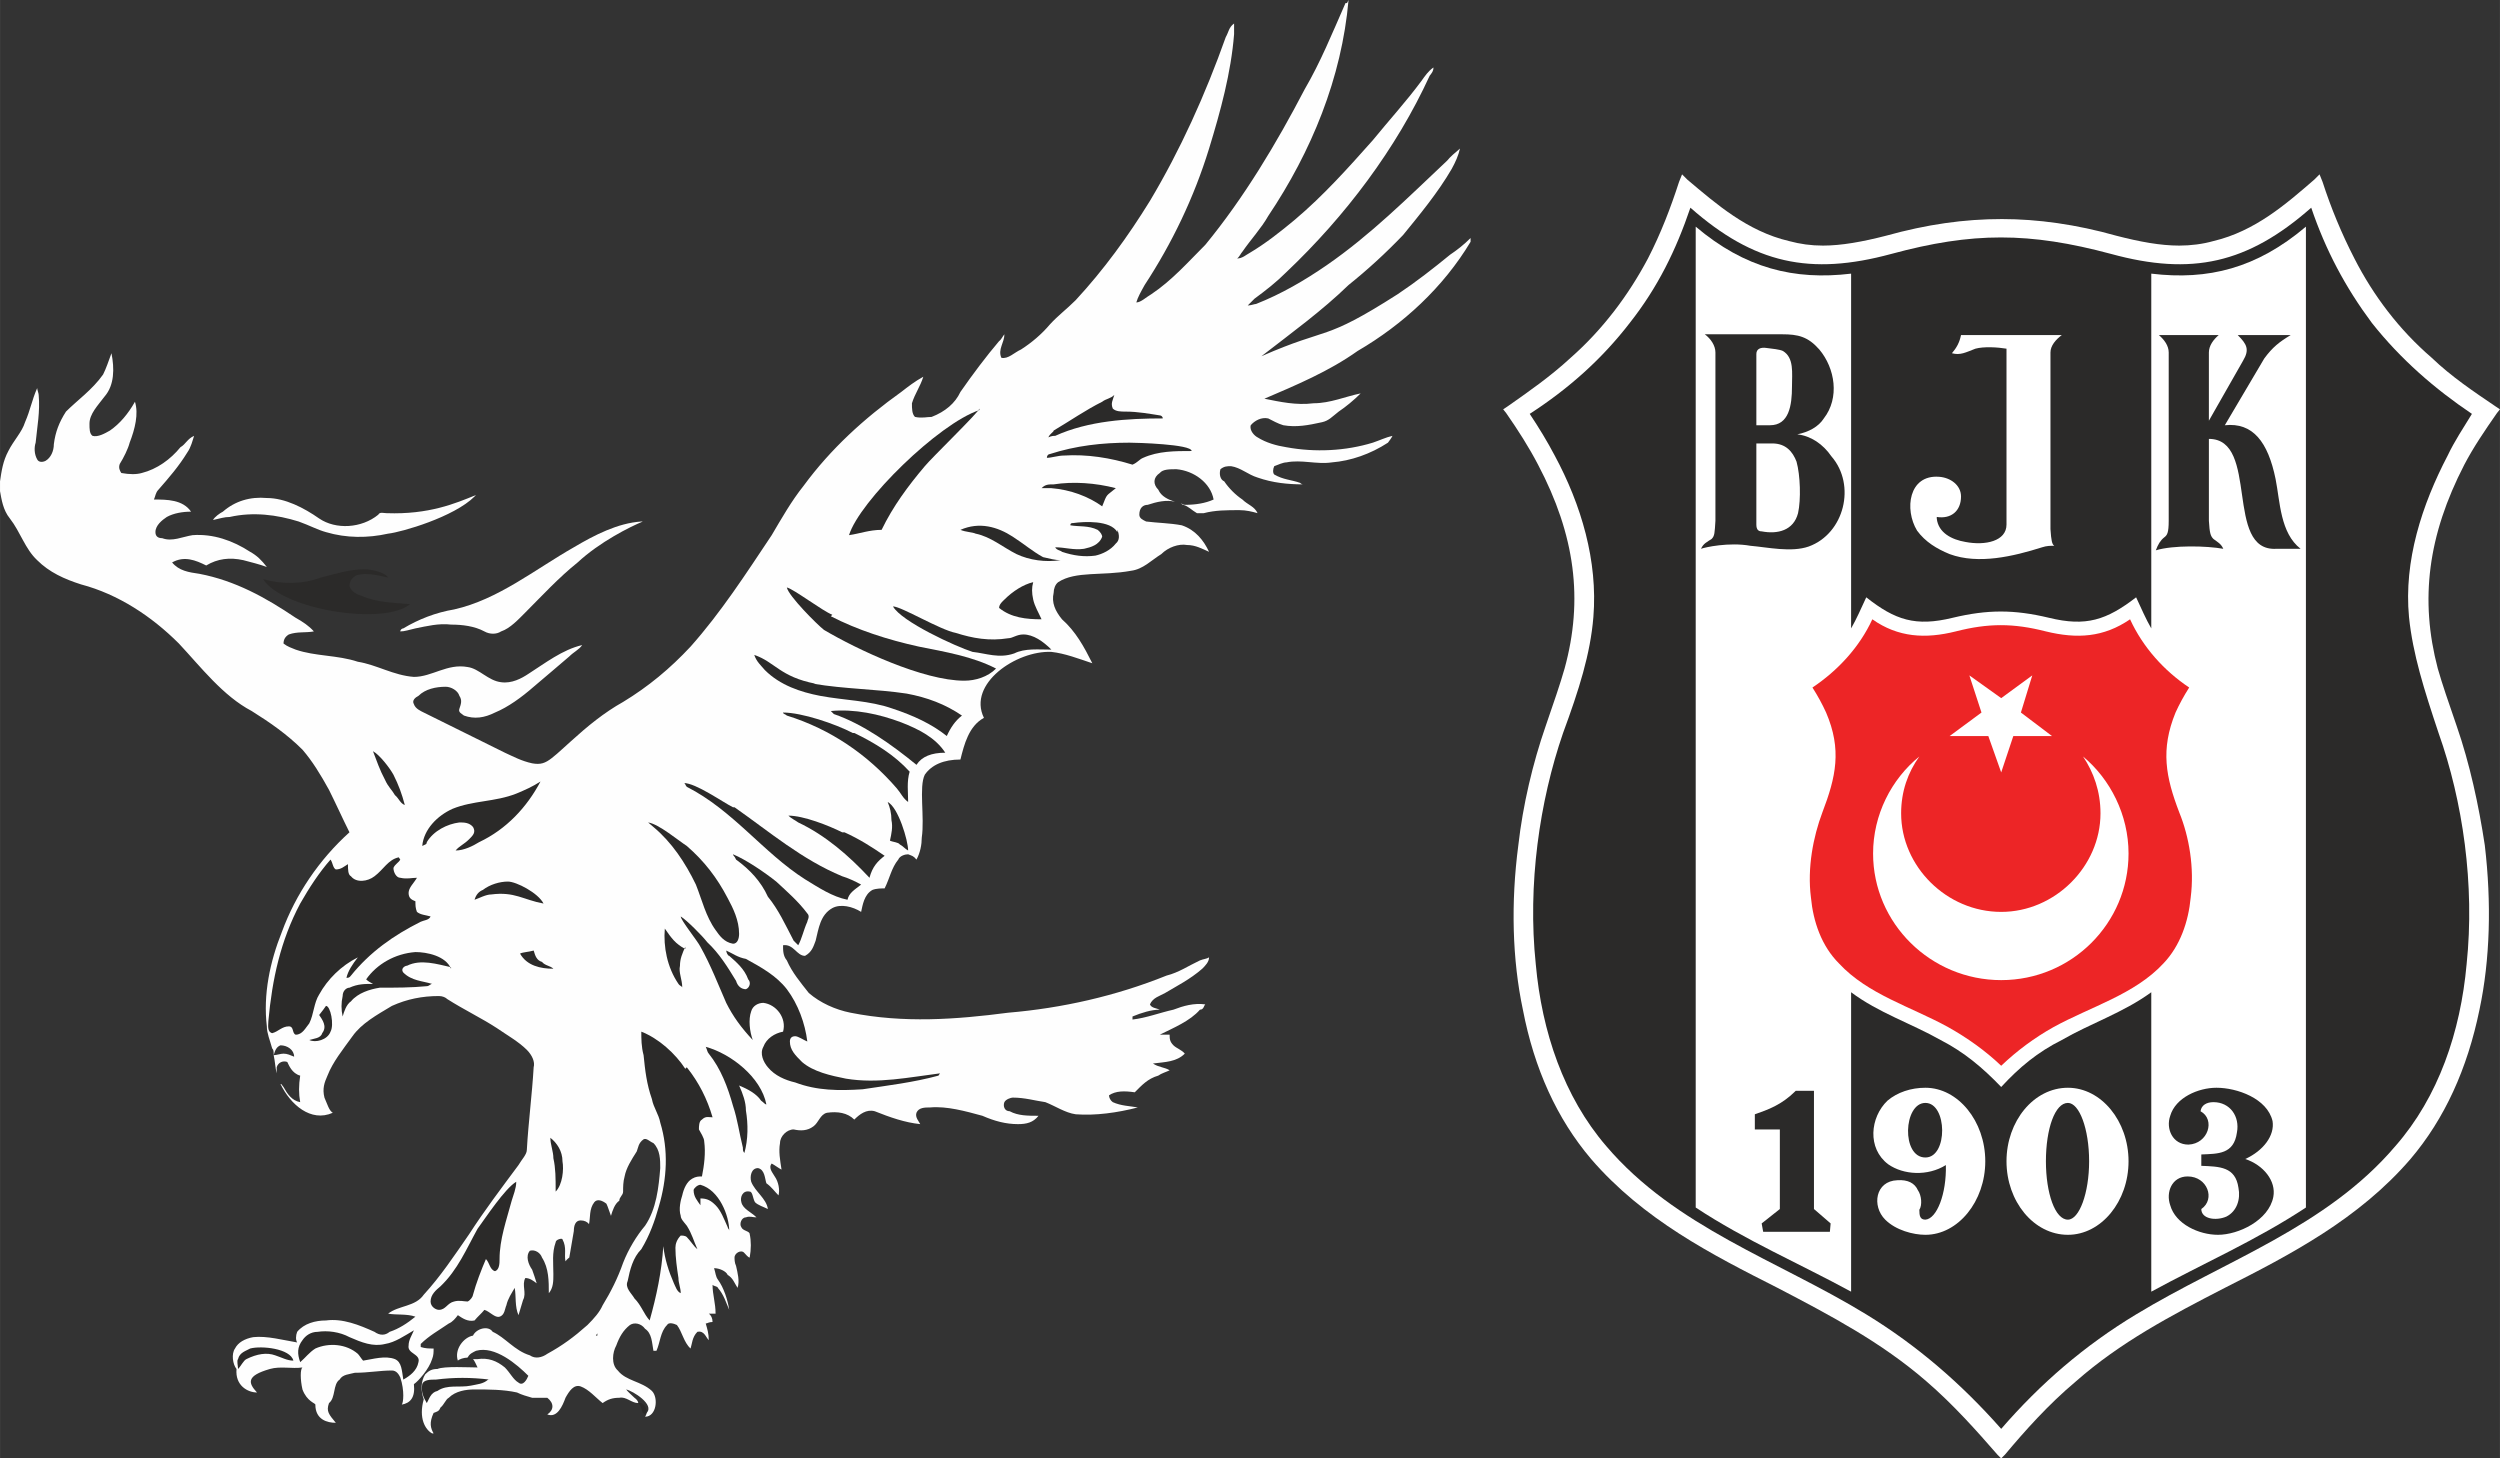 <?xml version="1.0" encoding="UTF-8"?>
<!DOCTYPE svg PUBLIC "-//W3C//DTD SVG 1.1//EN" "http://www.w3.org/Graphics/SVG/1.1/DTD/svg11.dtd">
<!-- Creator: CorelDRAW X8 -->
<svg xmlns="http://www.w3.org/2000/svg" xml:space="preserve" width="32.782mm" height="19.124mm" version="1.1" style="shape-rendering:geometricPrecision; text-rendering:geometricPrecision; image-rendering:optimizeQuality; fill-rule:evenodd; clip-rule:evenodd"
viewBox="0 0 3298 1924"
 xmlns:xlink="http://www.w3.org/1999/xlink">
 <rect x="0" y="0" width="3298" height="1924" fill="#333333" stroke="none"/>
 <defs>
  <style type="text/css">
   <![CDATA[
    .fil3 {fill:#2B2A29}
    .fil4 {fill:#ED2526}
    .fil2 {fill:white}
    .fil0 {fill:#2B2A29;fill-rule:nonzero}
    .fil1 {fill:#FEFEFE;fill-rule:nonzero}
   ]]>
  </style>
 </defs>
 <g id="Katman_x0020_1">
  <g id="_503411003792">
   <path class="fil0" d="M298 788c18,5 34,12 49,23 -9,4 -17,6 -17,15 0,11 8,20 15,27 20,20 45,33 69,45 5,4 11,4 16,11 -14,-3 -25,-9 -38,-11 -29,-14 -54,-32 -76,-56 -15,-20 -27,-45 -51,-56 -2,-4 -9,-4 -9,-9 13,3 29,7 42,11l0 0 0 0z"/>
   <path class="fil1" d="M897 886c-13,18 -28,36 -46,49 -9,9 -18,14 -27,23 -13,15 -13,40 -29,58 -4,6 -13,9 -18,15 -9,14 -15,29 -24,42 -2,3 -5,7 -9,9 -16,3 -31,3 -45,12 -6,2 -9,13 -2,17 7,5 18,7 27,7 22,4 49,4 73,4 0,0 0,3 0,3 -9,4 -18,4 -24,9 -43,9 -87,9 -127,-7 -5,-2 -7,-2 -9,-5 7,-4 16,-6 22,-11 27,-13 47,-31 60,-58 0,-2 3,-4 5,-4 35,-18 62,-51 82,-87 2,-9 11,-13 18,-18 24,-20 49,-40 71,-60 7,-9 7,-4 2,2l0 0 0 0z"/>
   <path class="fil0" d="M454 938c25,9 43,24 58,42 5,7 11,13 11,22 0,-2 -4,-4 -4,-6 -18,-20 -40,-34 -65,-41 -15,-4 -29,-8 -40,-17 -6,-5 -11,-7 -15,-14 17,0 40,7 55,14z"/>
   <path class="fil1" d="M753 1450c13,15 29,31 42,47 2,4 7,6 9,11 -9,0 -18,-5 -27,0 -2,2 -6,2 -2,6 7,3 16,7 20,16 -7,-2 -13,-2 -18,2 -9,16 -6,31 -11,47 -7,18 -22,33 -40,36 -2,-3 -4,-5 -7,-5 -4,0 -9,2 -11,7 -6,7 -9,15 -13,24 -7,-2 -11,-2 -18,0 4,-11 9,-20 11,-31 9,-33 18,-67 20,-102 0,-23 2,-45 9,-67 2,-5 2,-9 7,-11 9,-5 24,13 31,20l-2 0 0 0z"/>
   <path class="fil1" d="M777 1777c2,7 11,5 16,7 -5,4 -11,11 -11,18 4,9 13,13 18,20 4,4 4,9 4,13 -7,-2 -13,-7 -20,-9 -13,-4 -27,-6 -40,-2 -9,2 -11,11 -14,18 -13,-2 -26,-16 -26,-31 6,2 13,9 22,4 11,-4 18,-15 25,-24 6,-14 20,-25 35,-29 -4,4 -11,9 -9,15z"/>
   <path class="fil1" d="M628 653c-27,11 -62,26 -118,24 -4,0 -9,-2 -11,2 -22,18 -56,20 -78,5 -20,-14 -45,-27 -69,-27 -22,-2 -42,4 -58,18 -4,2 -11,7 -13,11 9,-2 15,-4 22,-4 31,-7 62,-3 91,6 14,5 25,11 36,14 27,8 55,8 82,2 18,-2 87,-22 114,-49l2 -2 0 0z"/>
   <path class="fil1" d="M846 688c-31,2 -62,18 -89,34 -51,29 -100,69 -158,82 -24,4 -47,13 -67,25 -2,0 -4,2 -4,4 6,0 11,-2 20,-4 15,-3 31,-7 47,-5 15,0 31,2 44,9 7,4 16,4 22,0 12,-4 23,-16 32,-25 22,-22 44,-46 69,-66 29,-27 69,-47 86,-54l-2 0z"/>
   <path class="fil0" d="M481 751c-20,0 -38,6 -58,11 -24,9 -51,9 -76,2 25,40 159,62 194,33 -22,-2 -44,-2 -64,-11 -7,-2 -14,-6 -16,-13 0,-7 4,-11 9,-14 13,-4 29,0 42,3 -4,-7 -22,-11 -31,-11l0 0z"/>
   <path class="fil1" d="M1779 0l0 0c-9,103 -49,200 -106,285 -9,16 -23,31 -34,47 -2,2 -4,7 -7,9 7,0 12,-5 16,-7 22,-13 42,-29 60,-44 38,-32 71,-69 103,-105 22,-27 44,-51 64,-78 5,-7 9,-13 16,-18 0,5 -2,7 -5,11 -44,96 -111,185 -189,259 -13,13 -27,24 -42,35 -5,5 -7,7 -9,9 4,0 9,-2 11,-2 33,-13 64,-31 93,-51 58,-40 107,-89 159,-138 4,-5 11,-11 17,-16 -2,9 -6,18 -11,27 -18,31 -42,60 -64,87 -23,24 -47,46 -72,66 -35,34 -75,63 -115,94 91,-40 80,-18 180,-82 24,-16 47,-34 69,-52 9,-6 18,-13 27,-22l0 5c-36,60 -89,109 -149,144 -38,27 -81,45 -123,63 20,4 42,9 65,6 22,0 42,-9 62,-13 -9,9 -20,18 -29,24 -9,7 -13,12 -22,14 -18,4 -34,7 -51,4 -7,-2 -14,-6 -20,-9 -9,-2 -18,3 -23,9 -2,7 5,14 9,16 11,7 25,11 38,13 38,7 78,5 114,-6 9,-3 17,-7 26,-9 -2,4 -4,6 -6,9 -23,15 -49,24 -74,26 -20,3 -40,-4 -60,0 -4,0 -11,3 -16,5 -2,4 -2,9 0,11 12,7 23,7 34,11 0,0 2,2 4,2 -20,0 -40,-2 -60,-9 -13,-4 -22,-13 -35,-15 -5,0 -9,0 -14,4 -2,7 0,14 5,16 6,9 15,18 24,24 7,7 16,9 20,18 -7,-2 -15,-4 -24,-4 -16,0 -32,0 -47,4 -5,0 -7,0 -9,0 -7,-4 -11,-9 -18,-11 -2,0 -2,-2 -4,-2 2,0 4,2 6,2 14,0 27,-2 38,-7 -4,-22 -26,-38 -49,-40 -9,0 -18,0 -22,5 -9,6 -9,15 -2,22 4,9 13,13 22,16 -11,-3 -24,0 -36,4 -6,0 -11,4 -11,13 0,5 5,7 9,9 16,2 31,2 47,5 18,6 29,20 36,35 -9,-4 -18,-9 -29,-9 -11,-2 -25,3 -34,12 -13,8 -24,20 -40,22 -38,7 -73,0 -96,15 -4,3 -6,9 -6,14 -3,13 2,24 11,35 18,16 29,36 40,58 -18,-6 -36,-13 -54,-15 -46,-2 -111,42 -89,87 -20,11 -26,35 -31,55 -22,0 -38,7 -47,20 -8,16 0,56 -4,83 0,9 -2,20 -7,29 -4,-5 -6,-5 -11,-7 -4,0 -11,2 -13,7 -9,11 -11,24 -18,38 -4,0 -11,0 -16,2 -11,6 -13,20 -15,29 -11,-7 -27,-11 -38,-5 -16,9 -18,27 -22,43 -3,8 -5,15 -14,20 -11,0 -15,-16 -29,-14 0,7 0,14 5,20 7,16 18,29 29,43 15,13 35,22 55,26 70,14 139,9 208,0 71,-6 142,-22 209,-49 16,-4 29,-13 44,-20 5,-2 9,-2 12,-4 0,6 -5,11 -9,15 -16,14 -34,23 -49,32 -7,4 -16,6 -20,15 2,5 9,5 13,7 -11,0 -24,4 -36,9 0,2 0,4 0,4 18,-2 36,-9 54,-13 13,-5 27,-9 42,-7 -2,2 -2,7 -7,7 -13,15 -35,24 -53,33 4,0 9,0 13,0 0,5 0,9 5,14 4,4 11,6 15,11 -11,11 -26,11 -42,13 7,5 16,5 22,9 -4,2 -11,4 -15,7 -14,4 -22,13 -31,22 -14,-2 -25,-2 -34,4 0,3 2,7 5,9 11,5 22,5 33,7 -27,7 -56,11 -82,9 -14,-2 -27,-11 -40,-16 -14,-2 -27,-6 -43,-6 -2,0 -9,2 -11,6 -2,5 0,12 7,12 11,6 24,6 38,6 -7,9 -16,11 -27,11 -16,0 -31,-4 -47,-11 -22,-6 -47,-13 -69,-11 -7,0 -15,0 -18,7 -2,6 3,11 5,15 -20,-2 -40,-9 -60,-17 -11,-3 -20,4 -27,11 -9,-9 -22,-11 -36,-9 -9,2 -11,13 -18,18 -8,6 -17,6 -26,4 -9,0 -18,9 -18,18 -2,11 0,22 2,35 -4,-2 -9,-6 -13,-8 -5,6 2,13 4,17 5,7 7,18 5,25 -5,-5 -9,-11 -16,-16 -2,-6 -2,-18 -11,-20 -9,0 -11,11 -9,18 5,13 20,22 22,36 -6,-3 -13,-5 -17,-9 -3,-5 -3,-14 -7,-14 -9,-2 -13,7 -11,14 2,9 13,13 20,20 -5,0 -9,-2 -14,0 -6,0 -9,9 -6,13 2,5 11,5 11,9 2,9 2,20 0,31 -2,0 -5,-4 -7,-6 -4,-5 -13,0 -13,6 0,2 0,7 2,11 2,9 5,20 2,29 -4,-6 -6,-13 -13,-17 -2,-5 -11,-9 -18,-9 2,6 2,11 5,15 8,11 13,27 15,40 -4,-9 -7,-20 -15,-29 0,-2 -5,-2 -7,-4 0,13 4,24 4,38 -2,0 -4,0 -9,0 3,2 5,6 5,11 -5,0 -7,2 -9,2 2,7 4,13 4,22 -4,-4 -6,-13 -15,-11 -7,7 -7,16 -9,22 -9,-8 -11,-22 -18,-31 -4,-2 -11,-4 -13,0 -9,9 -9,23 -14,34 -2,0 -2,0 -4,0 -2,-11 -2,-23 -11,-29 -5,-7 -14,-9 -20,-5 -9,7 -14,16 -18,27 -5,9 -7,25 2,33 11,14 31,14 45,27 9,9 6,34 -9,34 0,0 2,-3 2,-5 11,-11 -18,-29 -27,-31 3,4 7,7 11,11 3,2 5,5 5,7 -9,0 -16,-9 -25,-7 -9,0 -15,2 -22,7 -9,-7 -18,-18 -29,-22 -9,-3 -15,6 -20,15 -4,11 -11,27 -24,22 9,-6 9,-15 0,-22 -5,0 -14,0 -20,0 -7,-2 -14,-4 -20,-7 -18,-4 -38,-4 -56,-4 -11,0 -25,2 -34,11 -4,2 -6,9 -11,13 -2,5 -4,5 -9,7 -6,13 -4,20 0,27l-2 0c-9,-5 -18,-20 -11,-45 -4,-11 -4,-24 2,-33 5,-5 9,-7 16,-7 9,-4 42,-2 53,-2 -2,-4 -4,-9 -6,-11 2,0 4,0 6,0 14,-2 25,2 36,11 7,7 11,16 18,20 6,5 11,-4 13,-9 -15,-15 -44,-40 -69,-33 -4,2 -9,4 -11,9 -5,0 -11,2 -13,4 -5,-15 8,-31 20,-33 4,-9 20,-14 26,-5 16,7 29,25 49,31 7,5 16,3 23,-2 20,-11 35,-22 53,-38 9,-9 16,-17 20,-26 11,-18 20,-36 27,-56 7,-18 18,-36 29,-49 15,-22 18,-51 20,-76 0,-11 0,-24 -9,-33 -5,-2 -9,-7 -13,-5 -7,5 -7,11 -9,16 -7,11 -14,22 -16,33 -2,7 -2,14 -2,20 0,5 -5,7 -5,12 -6,4 -9,13 -11,20 -2,-5 -4,-12 -6,-16 -5,-4 -12,-7 -16,-2 -7,9 -5,20 -7,29 -2,-3 -6,-5 -11,-5 -7,0 -9,7 -9,14 -2,11 -4,24 -6,35 0,0 -3,2 -5,5 -2,-9 2,-18 -4,-29 0,-2 -9,0 -9,4 -5,14 -3,27 -3,42 0,9 0,18 -6,25 0,-16 0,-33 -9,-47 -2,-6 -9,-11 -16,-9 -6,7 -2,18 3,25 2,6 4,11 6,18 -4,-3 -9,-7 -15,-7 -5,9 2,20 -3,29 -2,7 -4,13 -6,20 -5,-11 -3,-25 -5,-36 -4,7 -9,14 -11,23 -2,4 -2,13 -9,15 -6,2 -13,-7 -20,-9 -4,5 -9,9 -13,14 -9,2 -16,-3 -22,-7 -3,4 -7,9 -12,11 -13,9 -26,16 -37,27 0,2 0,2 0,4 6,2 11,2 17,2 0,5 0,9 -2,14 -4,13 -18,29 -24,33 2,18 -5,25 -16,27 2,-2 4,-18 -2,-36 -2,-4 -5,-9 -11,-9 -16,0 -31,3 -49,3 -7,2 -16,2 -20,9 -9,6 -5,24 -14,31 -4,11 0,15 9,26 -11,0 -27,-4 -27,-24 0,-2 -11,-4 -17,-20 -3,-13 -3,-27 0,-29 -14,2 -29,-2 -43,2 -31,9 -29,18 -17,31 -12,0 -29,-9 -27,-31 -5,-6 -7,-20 -2,-27 4,-8 13,-13 24,-15 18,-2 40,4 58,7 -2,-3 -2,-9 0,-14 9,-11 24,-15 38,-15 22,-3 44,6 64,15 7,5 14,5 20,0 12,-4 23,-11 34,-20 -11,-4 -25,-2 -36,-4 14,-11 36,-9 47,-25 22,-24 40,-51 60,-80 20,-31 42,-60 65,-91 4,-7 11,-14 11,-20 2,-36 7,-74 9,-109 2,-7 -2,-16 -9,-23 -11,-11 -27,-20 -40,-29 -20,-13 -43,-24 -65,-38 -2,-2 -6,-4 -11,-4 -22,0 -42,4 -62,13 -20,12 -40,23 -52,40 -13,18 -26,34 -33,52 -4,9 -7,17 -4,29 4,9 6,17 11,20 -29,13 -56,-11 -69,-38 2,0 2,2 4,4 5,9 11,18 22,20 -2,-11 -2,-22 0,-35 -11,-3 -15,-14 -17,-18 -5,-2 -12,0 -14,7 0,2 0,4 0,8 -2,-8 -2,-15 -4,-24 4,0 9,-2 13,-2 5,0 9,2 14,4 0,-9 -9,-15 -18,-15 -5,2 -7,6 -9,13 0,-5 0,-7 -2,-9 -3,-11 -7,-20 -7,-29 -5,-42 4,-85 20,-125 18,-49 49,-95 89,-131 -9,-18 -18,-38 -27,-56 -11,-20 -22,-38 -35,-53 -20,-20 -43,-36 -67,-51 -38,-20 -67,-58 -96,-89 -36,-36 -80,-65 -129,-78 -22,-7 -42,-16 -58,-32 -16,-15 -22,-37 -36,-55 -9,-11 -11,-25 -13,-36l0 -13c2,-14 4,-27 11,-40 7,-14 18,-25 22,-38 7,-16 9,-29 16,-45 0,2 2,7 2,9 2,22 -2,42 -4,63 -2,6 -2,15 2,22 2,4 7,4 11,2 7,-4 11,-13 11,-22 2,-16 7,-29 16,-43 15,-15 35,-29 49,-49 4,-8 7,-17 11,-28 4,20 4,42 -9,57 -9,12 -20,23 -20,36 0,7 0,13 4,16 7,2 16,-3 23,-7 13,-9 24,-22 33,-38 5,16 0,36 -7,54 -2,8 -8,20 -13,28 -2,5 0,9 2,12 11,2 20,2 27,0 20,-5 38,-18 51,-34 7,-4 9,-11 18,-15 -2,6 -4,15 -9,22 -11,18 -24,33 -38,49 -4,4 -4,9 -6,13 17,0 38,0 49,16 -11,0 -23,2 -32,7 -6,4 -15,11 -15,20 0,6 4,8 9,8 13,5 27,-2 40,-4 27,-2 53,7 76,22 9,5 15,11 22,20 -11,-4 -20,-6 -31,-9 -18,-4 -34,-2 -49,7 -14,-7 -29,-13 -45,-4 9,11 22,13 36,15 47,9 87,31 127,58 9,5 18,11 24,18 -11,2 -22,0 -33,4 -5,3 -7,7 -7,12 5,4 11,6 16,8 26,9 55,7 82,16 25,4 47,18 74,20 24,0 44,-18 71,-13 15,2 27,18 44,20 14,2 27,-5 36,-11 22,-14 45,-32 71,-38 -4,6 -11,9 -17,15 -16,14 -32,27 -47,40 -16,14 -34,27 -51,34 -14,7 -27,9 -41,4 -2,-2 -8,-4 -6,-9 2,-6 4,-11 0,-17 -2,-7 -11,-12 -18,-12 -13,0 -27,3 -36,12 -4,2 -9,6 -6,11 2,6 9,9 13,11 36,18 71,35 107,53 11,5 22,11 36,14 11,2 17,0 26,-7 9,-7 18,-16 25,-22 22,-20 44,-38 69,-52 33,-20 62,-44 89,-73 40,-45 73,-96 107,-147 13,-22 26,-45 42,-65 36,-49 80,-89 129,-124 9,-7 18,-14 29,-20 -4,13 -11,22 -15,35 0,7 0,14 4,18 9,2 16,0 22,0 18,-7 31,-18 38,-33 16,-23 34,-47 51,-67 3,-2 5,-7 7,-9 0,11 -9,20 -4,31 9,2 17,-7 26,-11 14,-9 27,-20 38,-33 11,-12 22,-20 34,-32 37,-40 69,-84 98,-131 40,-67 73,-140 100,-216 4,-7 4,-13 11,-18 0,5 0,9 0,14 -4,51 -18,102 -33,151 -20,65 -49,125 -85,180 -5,9 -9,16 -11,23 6,0 13,-7 20,-11 27,-18 49,-43 71,-65 51,-62 94,-134 131,-205 21,-36 36,-73 54,-114l2 0 2 -4 0 0z"/>
   <path class="fil0" d="M842 1851c4,4 4,9 6,13l3 2c0,0 2,-2 2,-2 0,-4 0,-9 -7,-13 -2,0 -2,0 -4,0l0 0z"/>
   <path class="fil0" d="M1470 521c-2,7 -5,11 -2,18 4,4 11,4 17,4 16,0 32,3 45,5 2,0 4,2 4,4 -46,0 -98,3 -142,23 -2,0 -5,0 -9,2 2,-5 7,-7 7,-9 22,-13 42,-27 64,-38 5,-4 11,-4 16,-9l0 0z"/>
   <path class="fil0" d="M1292 539c0,4 -63,65 -72,76 -22,26 -42,53 -57,84 -16,0 -29,5 -43,7 14,-45 118,-147 172,-165l0 -2 0 0z"/>
   <path class="fil0" d="M1572 595c-22,0 -44,0 -64,9 -5,2 -7,6 -14,9 -29,-9 -60,-14 -91,-12 -7,0 -16,3 -22,3 0,-3 2,-5 4,-5 34,-11 69,-15 105,-15 9,0 82,2 82,11l0 0z"/>
   <path class="fil0" d="M1557 664c-3,0 -5,0 -7,-2 2,2 4,2 7,2z"/>
   <path class="fil0" d="M1472 644c-13,11 -11,6 -18,24 -18,-13 -42,-22 -67,-24 -4,0 -8,0 -13,0 5,-5 9,-5 16,-5 26,-4 55,-2 82,5l0 0z"/>
   <path class="fil0" d="M1474 699c3,7 3,14 -2,18 -7,9 -18,14 -27,16 -15,2 -29,0 -44,-5 -2,-2 -7,-2 -9,-6 13,0 24,4 38,2 9,-2 20,-5 24,-16 0,-2 -2,-6 -6,-9 -12,-6 -25,-4 -36,-6 0,-3 2,-3 4,-3 14,-2 49,-4 58,12l0 -3z"/>
   <path class="fil0" d="M1336 708c14,9 27,20 40,27 9,2 16,4 23,4 -20,3 -41,0 -58,-8 -18,-9 -34,-23 -54,-27 -4,-2 -13,-2 -20,-5 25,-11 49,-4 69,9l0 0 0 0z"/>
   <path class="fil0" d="M1363 768c0,0 0,0 0,0l0 0z"/>
   <path class="fil0" d="M1363 791c2,9 7,17 11,26 -20,0 -40,-2 -56,-15 0,-5 5,-9 7,-11 11,-11 25,-20 38,-23 -2,7 -2,14 0,23z"/>
   <path class="fil0" d="M1096 813c35,18 75,31 116,40 35,7 71,13 102,29 -11,11 -27,16 -42,16 -54,0 -141,-41 -185,-67 -9,-7 -47,-45 -49,-56 9,2 47,31 60,36l-2 2 0 0z"/>
   <path class="fil0" d="M1261 835c22,7 44,11 69,7 6,0 11,-5 20,-5 13,0 26,9 37,20 -17,0 -35,-2 -49,5 -20,7 -37,0 -55,-2 -22,-7 -94,-40 -105,-60 11,0 62,31 83,35z"/>
   <path class="fil0" d="M1073 902c41,7 83,7 123,13 27,5 51,14 73,29 -9,7 -15,16 -20,27 -20,-16 -44,-27 -71,-36 -31,-11 -64,-11 -96,-17 -26,-5 -53,-14 -73,-34 -5,-6 -11,-11 -14,-20 27,9 34,29 81,38l-3 0 0 0z"/>
   <path class="fil0" d="M1189 953c23,9 45,20 58,40 -18,0 -31,5 -38,16 -33,-27 -71,-54 -109,-67 -2,-2 -2,-2 -4,-4 31,-3 64,4 93,15l0 0z"/>
   <path class="fil0" d="M1127 967c27,13 53,29 73,51 -4,13 -2,27 -2,40 -7,-5 -9,-11 -15,-18 -38,-44 -87,-78 -145,-96 -2,-2 -5,-2 -5,-4 25,0 69,15 92,27l2 0z"/>
   <path class="fil0" d="M969 1065c47,33 89,69 142,91 7,2 18,7 25,11 -9,7 -16,11 -18,20 -20,-4 -38,-16 -56,-27 -55,-35 -95,-91 -156,-122 -2,-2 -2,-5 -4,-5 16,0 51,25 65,32l2 0 0 0z"/>
   <path class="fil0" d="M1198 1122c-4,-2 -7,-6 -11,-8 -2,-3 -9,-3 -13,-5 2,-9 4,-18 2,-27 0,-9 -2,-17 -5,-24 14,7 27,51 27,64l0 0z"/>
   <path class="fil0" d="M1114 1098c20,9 37,20 53,31 -9,7 -16,14 -20,29 -27,-29 -58,-56 -94,-73 -4,-3 -9,-5 -13,-9 20,0 53,13 71,22l3 0 0 0z"/>
   <path class="fil0" d="M906 1116c23,20 40,42 54,69 7,13 15,29 15,47 0,6 -2,13 -8,13 -12,-2 -18,-11 -23,-18 -13,-18 -18,-40 -26,-60 -14,-29 -32,-56 -56,-76 -2,-2 -5,-4 -7,-6 14,2 40,24 51,31l0 0z"/>
   <path class="fil0" d="M1024 1163c14,13 29,26 41,42 4,4 0,9 0,11 -5,11 -7,22 -12,31 -2,-2 -4,-4 -6,-6 -11,-21 -20,-41 -34,-58 -9,-20 -24,-36 -42,-49 -2,-5 -4,-5 -4,-7 17,7 42,24 57,36z"/>
   <path class="fil0" d="M933 1243c16,15 27,33 38,51 2,7 7,11 13,11 5,-2 7,-9 3,-13 -5,-14 -16,-23 -25,-31 -2,0 -4,-5 -4,-7 9,4 15,9 26,11 20,11 40,22 54,40 15,20 24,45 27,69 -5,-2 -12,-7 -16,-7 -5,0 -7,3 -7,7 0,11 7,18 16,27 15,13 38,18 58,22 42,7 84,-2 124,-7 0,0 -2,3 -2,3 -33,9 -67,13 -100,18 -31,2 -60,2 -89,-9 -13,-3 -27,-9 -36,-20 -6,-7 -11,-18 -6,-27 4,-11 15,-18 26,-20 5,-18 -9,-36 -26,-38 -7,0 -14,4 -16,11 -4,11 -2,27 2,38 -15,-16 -26,-31 -35,-49 -11,-25 -20,-49 -34,-74 -4,-8 -26,-35 -26,-40 8,5 28,25 35,34l0 0 0 0z"/>
   <path class="fil0" d="M904 1249c-4,9 -7,16 -7,25 -2,9 3,18 3,29 0,-2 -3,-2 -5,-5 -15,-22 -20,-49 -18,-73 9,13 14,20 27,27l0 -3z"/>
   <path class="fil0" d="M906 1408c16,20 27,42 34,66 -5,0 -9,-2 -14,3 -4,2 -4,9 -4,13 2,4 7,11 7,16 2,15 0,31 -3,46 -4,0 -8,0 -13,3 -7,4 -11,13 -13,22 -2,6 -5,18 -2,27 0,4 4,8 8,13 7,11 9,20 14,31 -5,-4 -9,-11 -14,-16 -2,-2 -6,-2 -8,-2 -5,5 -7,11 -7,16 0,13 2,27 4,40 0,7 3,13 3,20 -5,-2 -7,-9 -9,-13 -7,-16 -12,-32 -14,-49 -2,33 -9,66 -18,98 -8,-9 -11,-20 -20,-29 -4,-7 -13,-14 -9,-23 3,-15 7,-31 18,-42 11,-18 18,-38 23,-56 11,-37 13,-75 2,-111 -2,-11 -9,-20 -11,-31 -7,-20 -9,-38 -11,-58 -3,-11 -3,-22 -3,-31 23,9 45,29 58,49l2 -2 0 0z"/>
   <path class="fil0" d="M1011 1457c-2,0 -4,-3 -7,-5 -6,-9 -17,-15 -29,-20 5,11 9,22 9,33 3,18 3,38 -2,56 -2,-2 -2,-4 -2,-7 -5,-20 -7,-37 -13,-55 -7,-25 -16,-49 -32,-69 -2,-2 -2,-5 -4,-9 33,9 73,40 80,76l0 0z"/>
   <path class="fil0" d="M962 1624c0,-3 -2,-3 -2,-5 -5,-11 -9,-22 -16,-29 -6,-6 -11,-9 -20,-9 0,2 0,7 0,9 -4,-6 -9,-11 -9,-20 0,-2 5,-7 9,-7 25,7 38,41 38,61l0 0z"/>
   <path class="fil0" d="M788 1762c-2,0 -2,0 -2,0 0,0 2,-3 2,-3l0 3z"/>
   <path class="fil0" d="M365 1416c2,5 5,9 5,14 0,-5 -3,-9 -5,-14 0,0 0,0 0,0z"/>
   <path class="fil0" d="M519 1022c7,14 11,25 15,40 -6,-2 -8,-9 -13,-13 -4,-7 -9,-11 -13,-20 -7,-13 -11,-25 -16,-38 9,5 22,22 27,31l0 0z"/>
   <path class="fil0" d="M713 1031c-18,34 -45,63 -81,80 -8,5 -20,11 -31,11 5,-6 11,-8 18,-15 5,-5 9,-9 5,-16 -5,-6 -12,-6 -18,-6 -16,2 -34,11 -43,26 0,3 -2,3 -6,5 2,-22 20,-40 40,-49 27,-11 56,-9 84,-20 12,-5 21,-9 32,-16l0 0 0 0z"/>
   <path class="fil0" d="M528 1134c-2,4 -7,6 -9,11 0,6 4,13 9,13 9,2 15,0 22,0 -4,7 -11,13 -11,20 0,7 4,9 9,11 0,5 0,9 2,14 5,4 11,4 18,6 -2,5 -9,5 -13,7 -36,18 -67,40 -92,71 -2,3 -4,3 -6,3 2,-9 8,-18 15,-27 -22,11 -40,29 -51,49 -7,11 -7,26 -13,38 -5,6 -9,15 -18,15 -5,-2 -2,-11 -9,-11 -9,0 -14,7 -22,9 -7,-2 -5,-11 -5,-16 5,-55 16,-106 42,-155 12,-21 25,-41 40,-58 3,4 3,11 7,13 7,0 11,-4 16,-7 0,7 0,14 4,16 7,9 22,7 31,0 12,-9 18,-22 32,-25l2 3 0 0z"/>
   <path class="fil0" d="M717 1192c-27,-5 -38,-16 -69,-12 -7,0 -16,5 -22,7 2,-7 6,-11 11,-13 9,-7 22,-11 33,-11 11,0 40,15 47,29z"/>
   <path class="fil0" d="M704 1254c2,7 4,13 11,15 4,5 11,5 15,9 -17,0 -35,-4 -44,-20 4,-2 11,-2 18,-4l0 0z"/>
   <path class="fil0" d="M595 1276c-18,-4 -40,-11 -58,-2 -3,0 -9,4 -5,9 11,11 25,11 38,15 -2,0 -4,3 -7,3 -20,2 -42,2 -62,2 -13,2 -29,7 -38,18 -6,4 -9,13 -11,20 -2,-9 -2,-18 0,-27 0,-7 5,-11 9,-11 11,-5 20,-5 31,-5 -4,-2 -7,-4 -9,-6 14,-20 38,-34 65,-36 15,0 40,5 47,22l0 -2 0 0z"/>
   <path class="fil0" d="M436 1361c-4,11 -20,15 -28,11 6,-2 15,-2 17,-9 7,-9 0,-18 -4,-24 4,-5 7,-9 9,-12 6,0 11,25 6,34l0 0z"/>
   <path class="fil0" d="M390 1394c0,0 0,0 0,0 0,0 0,0 0,0l0 0z"/>
   <path class="fil0" d="M363 1392c0,0 0,0 0,0 0,0 0,0 0,0 0,0 0,0 0,0z"/>
   <path class="fil0" d="M681 1559c0,9 -4,18 -6,25 -7,26 -16,51 -16,77 0,5 0,14 -6,16 -7,-2 -7,-11 -12,-16 -6,14 -13,32 -17,47 0,2 -3,7 -7,9 -5,0 -11,-2 -18,0 -9,2 -11,11 -20,11 -4,0 -11,-4 -11,-11 0,-9 7,-15 13,-20 23,-22 34,-49 49,-76 11,-15 36,-53 51,-62l0 0z"/>
   <path class="fil0" d="M546 1755c-3,7 -7,13 -7,20 -2,11 16,11 13,22 -2,11 -11,18 -20,23 -2,-12 -2,-23 -11,-27 -13,-5 -29,0 -42,2 -2,-2 -5,-7 -7,-9 -15,-13 -38,-15 -56,-7 -8,5 -13,12 -20,18 -4,-11 -4,-20 3,-29 4,-6 11,-11 20,-11 13,-2 29,0 42,7 16,7 31,13 47,9 13,-2 26,-11 38,-18l0 0z"/>
   <path class="fil0" d="M387 1795c-8,0 -15,-4 -24,-7 -11,-4 -24,-2 -38,5 -4,2 -7,9 -11,13 0,-4 -2,-11 0,-13 2,-9 11,-11 16,-14 15,-4 53,0 57,16l0 0z"/>
   <path class="fil0" d="M624 1793c-3,0 -5,-2 -7,-2 0,0 -2,2 -2,2 4,0 6,0 9,0l0 0z"/>
   <path class="fil0" d="M644 1820c-7,6 -14,6 -23,8 -15,3 -31,-2 -44,7 -9,2 -11,11 -14,16 -4,-7 -8,-14 -6,-25 2,-6 11,-6 18,-6 24,-3 46,-3 71,0l-2 0 0 0z"/>
   <path class="fil0" d="M742 1532c0,-13 -7,-24 -16,-31 0,9 4,18 4,27 3,13 3,27 3,42 0,0 0,2 0,2 9,-9 11,-29 9,-40z"/>
  </g>
  <g id="_664312509120">
   <path class="fil2" d="M2635 1919c-27,-31 -58,-66 -94,-97 -59,-51 -125,-86 -196,-123 -87,-44 -177,-90 -246,-170 -45,-53 -75,-119 -90,-197 -14,-66 -16,-141 -6,-217 6,-53 19,-108 36,-157 11,-32 19,-55 25,-76 25,-91 14,-176 -35,-269 -12,-23 -26,-45 -42,-68l-4 -5 6 -4c27,-19 56,-39 83,-64 42,-37 76,-82 102,-131 17,-33 30,-67 41,-101l4 -10 7 7c38,32 79,68 134,81 15,4 29,6 45,6 24,0 52,-5 83,-13 54,-15 103,-22 153,-22 47,0 98,7 151,22 31,8 58,13 83,13 15,0 31,-2 45,-6 55,-13 96,-49 133,-81l7 -7 4 10c11,34 25,68 42,101 25,49 59,94 102,131 26,25 56,45 84,64l6 4 -4 5c-16,23 -31,45 -43,68 -48,93 -59,178 -35,269 6,21 14,44 25,76 17,49 29,104 37,157 9,76 7,151 -7,217 -16,78 -46,144 -91,197 -68,79 -158,126 -245,170 -72,37 -138,72 -196,123 -37,31 -68,66 -94,97l-5 5 -5 -5 0 0z"/>
   <path class="fil2" d="M2640 1914c-30,-35 -61,-68 -95,-98 -61,-51 -128,-86 -197,-123 -88,-45 -176,-90 -244,-168 -93,-112 -112,-269 -95,-408 7,-55 19,-109 36,-157 9,-27 18,-52 25,-77 27,-98 12,-184 -35,-273 -13,-25 -28,-47 -43,-68 29,-21 58,-40 85,-65 42,-38 76,-83 103,-132 17,-33 30,-69 42,-103 41,36 81,71 137,83 38,9 81,6 130,-8 105,-28 196,-29 301,0 50,14 92,17 132,8 54,-12 95,-47 135,-83 12,34 25,70 43,103 26,49 61,94 104,132 26,25 55,44 85,65 -17,21 -32,43 -44,68 -46,89 -61,175 -35,273 7,25 15,50 25,77 16,48 29,102 35,157 19,139 -1,296 -95,408 -67,78 -155,123 -243,168 -70,37 -137,72 -197,123 -35,30 -66,63 -95,98l0 0 0 0z"/>
   <path class="fil3" d="M2640 1885c-53,-60 -111,-110 -178,-151 -116,-71 -252,-115 -343,-222 -56,-65 -85,-151 -93,-240 -11,-105 5,-215 36,-305 21,-57 36,-104 40,-153 6,-74 -16,-148 -51,-213 -10,-19 -21,-37 -33,-55 51,-33 95,-72 132,-120 37,-47 61,-96 80,-152 84,74 158,90 265,61 107,-29 182,-29 290,0 106,29 180,13 264,-61 19,56 45,105 80,152 38,48 83,87 132,120 -11,18 -23,36 -32,55 -34,65 -58,139 -51,213 5,49 20,96 39,153 32,90 48,200 37,305 -8,89 -37,175 -94,240 -91,107 -225,151 -342,222 -68,41 -126,91 -178,151l0 0 0 0z"/>
   <path class="fil2" d="M2838 1704c68,-37 139,-68 204,-111l0 -1294c-65,55 -129,71 -204,62l0 468c-7,-12 -13,-26 -20,-41 -39,30 -66,39 -115,27 -46,-11 -81,-11 -127,0 -49,12 -76,3 -114,-27 -7,15 -13,29 -20,41l0 -468c-75,9 -140,-7 -205,-62l0 1294c65,43 137,74 205,111l0 -395c36,27 79,41 118,63 31,16 55,36 80,62 24,-26 48,-46 80,-62 38,-22 81,-36 118,-63l0 395 0 0 0 0 0 0z"/>
   <path class="fil4" d="M2640 1406c21,-20 44,-37 69,-51 49,-27 107,-43 145,-84 22,-23 33,-55 36,-87 5,-39 -2,-80 -15,-112 -18,-47 -25,-83 -5,-132 5,-11 11,-22 18,-33 -33,-22 -61,-53 -78,-90 -35,24 -70,26 -111,16 -43,-11 -76,-11 -119,0 -40,10 -76,8 -110,-16 -17,37 -46,68 -79,90 7,11 13,22 18,33 21,49 13,85 -5,132 -12,32 -20,73 -15,112 3,32 14,64 37,87 38,41 95,57 144,84 25,14 49,31 70,51l0 0z"/>
   <polygon class="fil2" points="2640,1019 2656,971 2707,971 2666,940 2681,891 2640,921 2598,891 2614,940 2572,971 2623,971 "/>
   <path class="fil2" d="M2748 998c36,30 60,77 60,128 0,92 -75,167 -168,167 -93,0 -169,-75 -169,-167 0,-51 24,-98 61,-128 -15,21 -24,46 -24,75 0,70 60,130 132,130 71,0 131,-60 131,-130 0,-29 -9,-54 -23,-75l0 0 0 0z"/>
   <path class="fil2" d="M2728 1455c-17,0 -29,34 -29,77 0,42 12,77 29,77 15,0 28,-35 28,-77 0,-43 -13,-77 -28,-77l0 0zm0 -20l0 0c44,0 80,44 80,97 0,53 -36,97 -80,97 -45,0 -81,-44 -81,-97 0,-53 36,-97 81,-97z"/>
   <path class="fil3" d="M2886 1552c26,0 37,30 18,43 0,13 19,16 33,10 14,-7 19,-23 16,-38 -4,-28 -25,-28 -49,-29l0 -15c22,-1 43,0 47,-29 4,-21 -9,-40 -31,-40 -9,0 -16,4 -17,12 20,11 10,43 -16,44 -21,0 -30,-21 -24,-38 7,-24 37,-37 61,-37 27,0 67,14 74,44 3,19 -12,39 -36,50 24,8 41,29 37,50 -6,31 -46,50 -73,50 -25,0 -56,-14 -63,-39 -6,-17 2,-38 23,-38l0 0 0 0z"/>
   <path class="fil2" d="M2532 1596c4,-6 3,-19 -2,-26 -4,-9 -13,-14 -27,-13 -29,1 -34,34 -16,52 14,14 37,20 53,20 43,0 79,-44 79,-97 0,-53 -36,-97 -79,-97 -19,0 -37,6 -50,17 -23,22 -27,63 1,84 20,14 52,16 76,1 1,38 -12,71 -27,72 -7,0 -8,-5 -8,-13l0 0 0 0 0 0zm8 -141l0 0c29,0 30,72 0,72 -32,0 -29,-72 0,-72z"/>
   <path class="fil3" d="M2414 1625l-88 0 -2 -11 24 -19 0 -105 -33 0 0 -20c17,-6 35,-12 54,-31l24 0 0 156 22 19 -1 11 0 0 0 0z"/>
   <path class="fil3" d="M2324 701c21,4 42,-1 48,-24 4,-18 3,-50 -2,-68 -5,-13 -14,-24 -32,-24l-21 0 0 107c0,7 3,9 7,9l0 0 0 0 0 0zm-7 -234l0 0 0 94 18 0c25,0 29,-26 29,-51 0,-18 3,-38 -12,-47 -4,-2 -14,-3 -22,-4 -7,-1 -13,1 -13,8l0 0 0 0 0 0zm-8 253l0 0c-28,-5 -60,2 -65,4 3,-7 8,-9 14,-13 4,-4 4,-8 5,-24l0 -105 0 -117c0,-9 -6,-18 -14,-24l102 0c21,0 34,3 49,20 21,25 27,64 6,91 -7,11 -20,18 -35,21 18,2 34,13 45,29 33,38 17,102 -30,119 -23,8 -54,1 -77,-1l0 0 0 0z"/>
   <path class="fil2" d="M2587 442l133 0c-8,6 -15,14 -15,23l0 117 0 116c1,15 2,20 5,22 -5,0 -10,0 -16,2 -38,12 -84,23 -122,9 -17,-7 -32,-16 -43,-31 -17,-28 -11,-74 29,-71 15,1 29,11 29,26 0,19 -13,30 -32,27 0,0 0,2 0,2 2,19 20,28 38,31 26,5 54,-1 54,-23l0 -232c-12,-2 -30,-3 -41,0 -13,5 -20,9 -31,6 6,-7 10,-14 12,-24l0 0z"/>
   <path class="fil3" d="M2914 555l45 -79c9,-15 5,-22 -7,-34l70 0c-15,9 -24,16 -35,31l-52 88c37,-4 57,22 67,71 6,30 6,71 33,92l-32 0c-69,4 -22,-145 -89,-145l0 3 0 105c1,16 2,20 6,24 5,4 10,6 13,13 -22,-4 -66,-5 -89,2 3,-8 6,-13 11,-17 4,-3 6,-6 6,-22l0 -105 0 -117c0,-9 -6,-17 -13,-23l79 0c-7,6 -13,14 -13,23l0 90 0 0 0 0 0 0z"/>
  </g>
 </g>
</svg>
